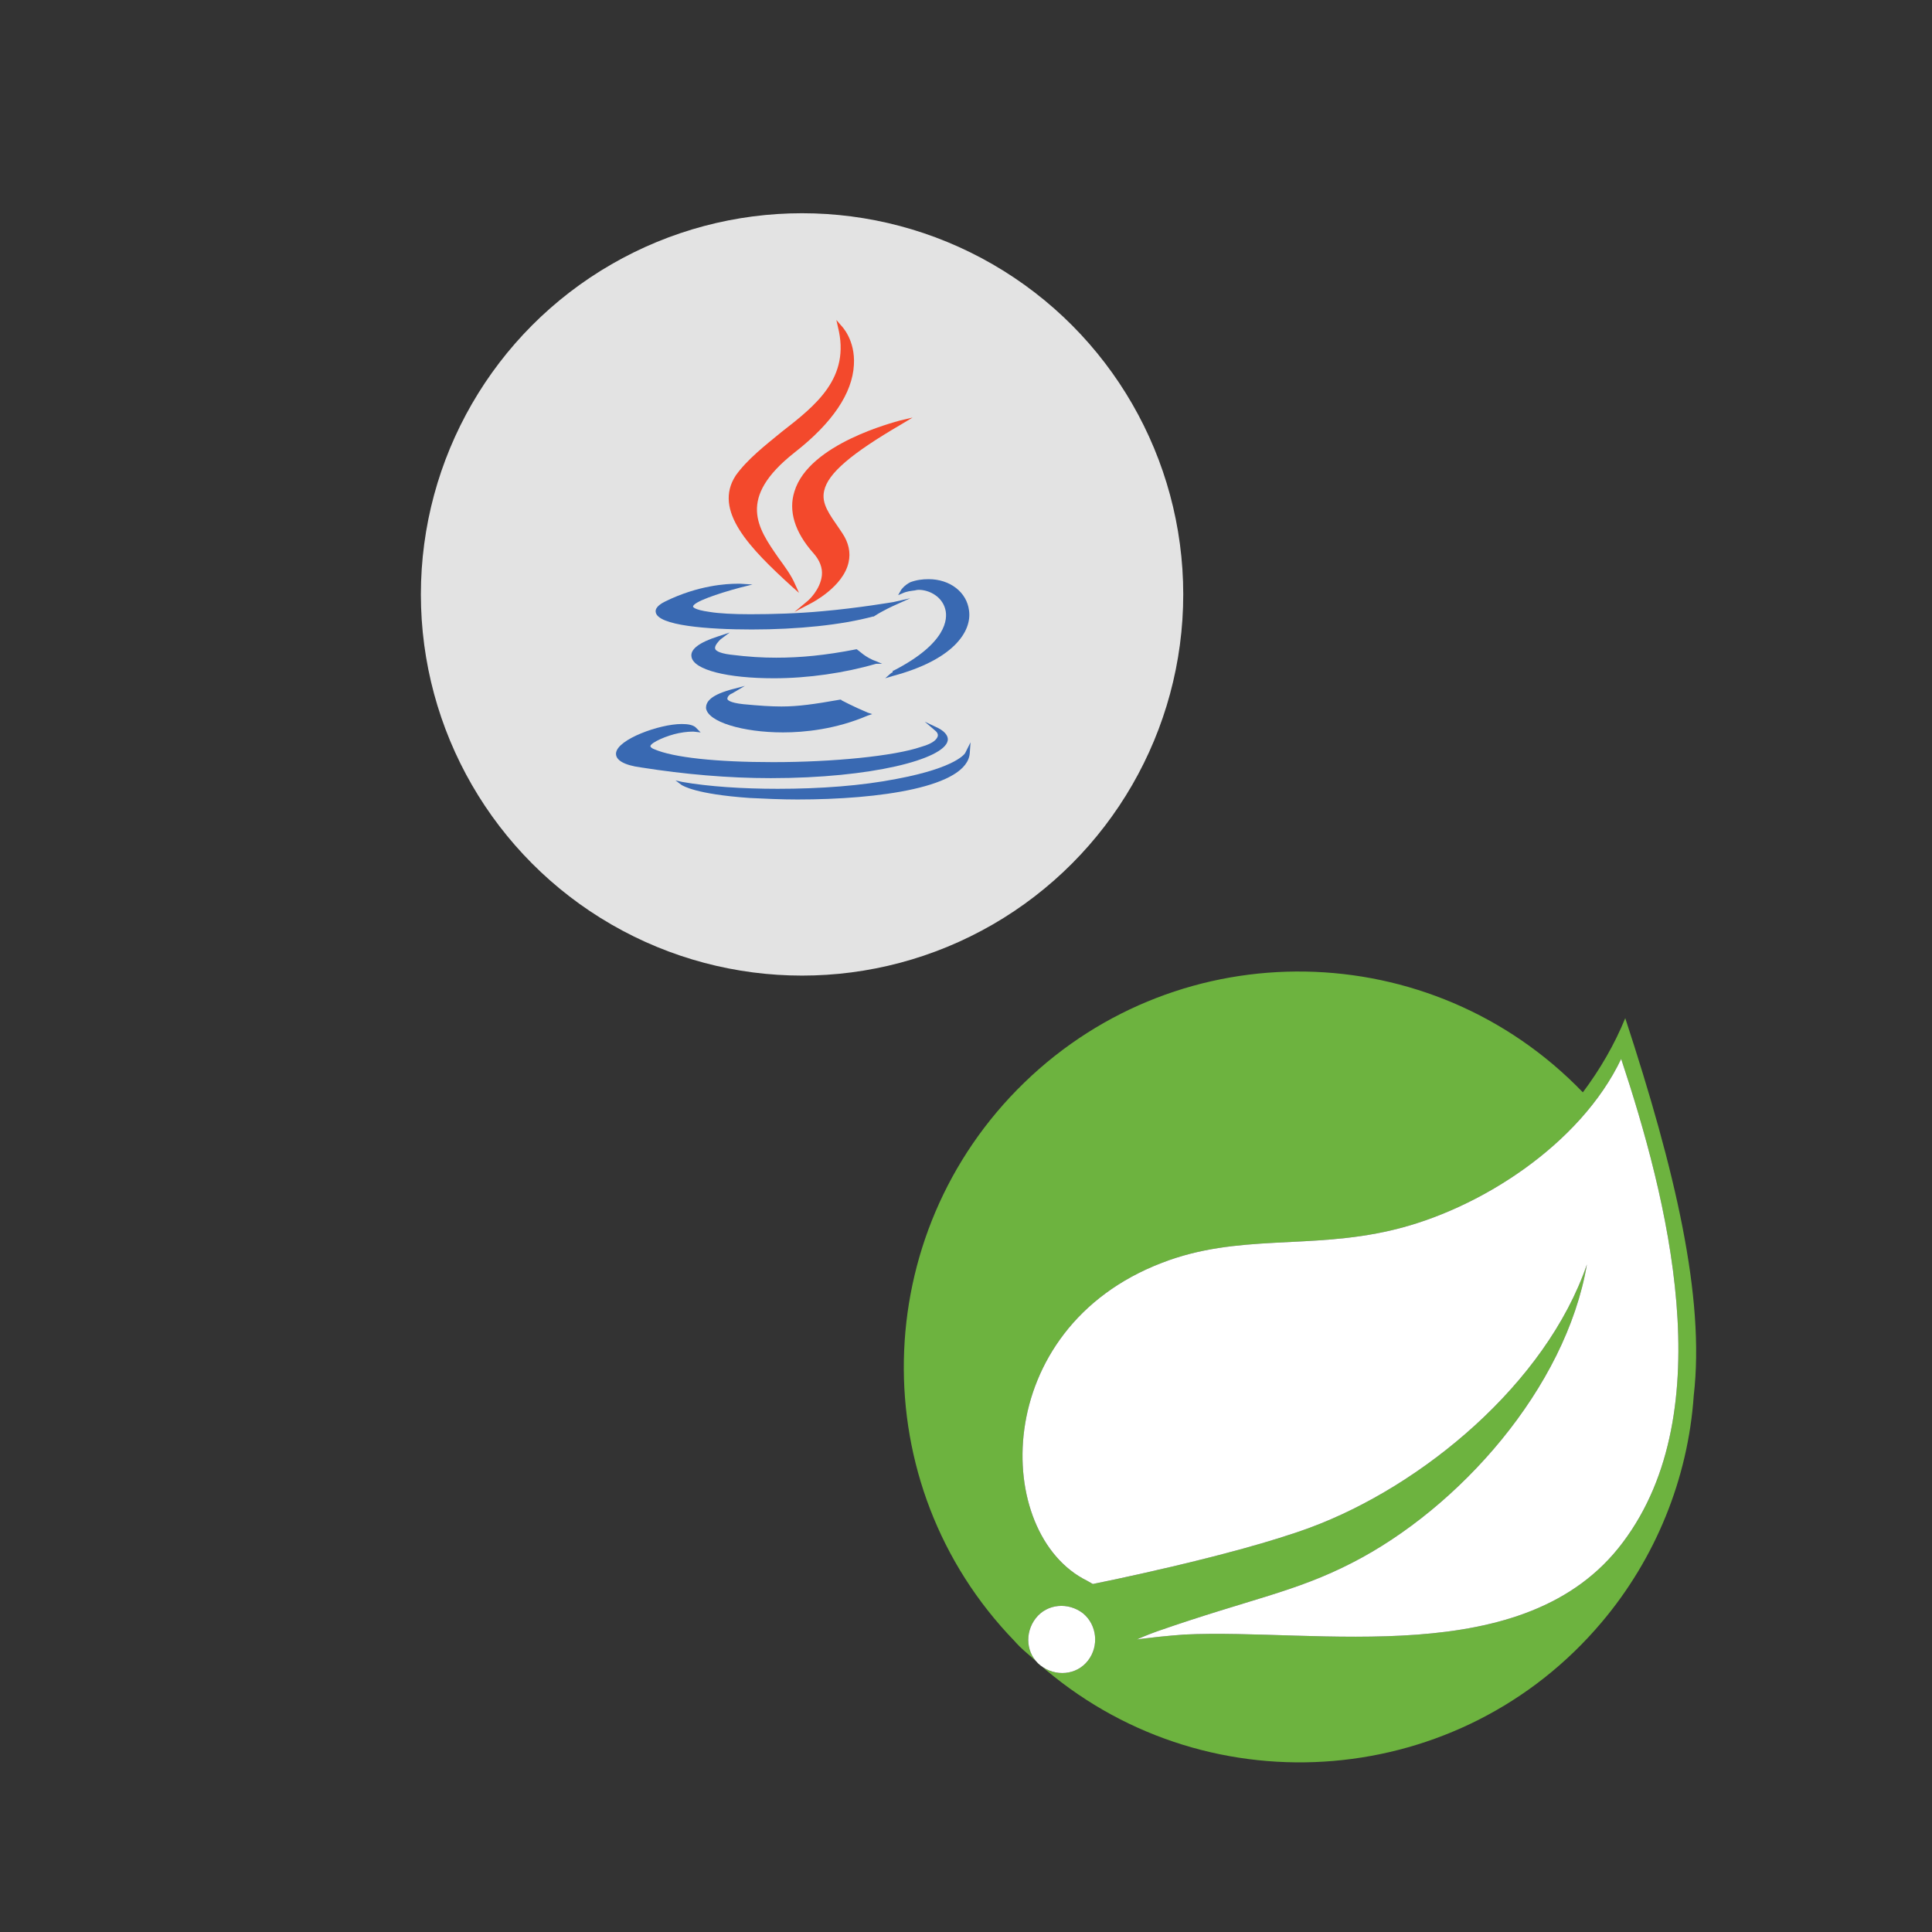 <svg xmlns="http://www.w3.org/2000/svg" xmlns:xlink="http://www.w3.org/1999/xlink" version="1.1" width="1000" height="1000" viewBox="0 0 1000 1000" xml:space="preserve">
<rect x="0" y="0" width="1000" height="1000" fill="#333333" stroke="none"/>
<desc>Created with Fabric.js 3.5.0</desc>
<defs>
</defs>
<rect x="0" y="0" width="100%" height="100%" fill="rgba(99,71,204,0)"/>
<g transform="matrix(3.946 0 0 3.946 415.146 307.667)" id="882077">
<g style="" vector-effect="non-scaling-stroke">
		<g transform="matrix(1 0 0 1 0 0)" id="Lager_1">
<circle style="stroke: none; stroke-width: 1; stroke-dasharray: none; stroke-linecap: butt; stroke-dashoffset: 0; stroke-linejoin: miter; stroke-miterlimit: 4; is-custom-font: none; font-file-url: none; fill: rgb(227,227,227); fill-rule: nonzero; opacity: 1;" cx="0" cy="0" r="50"/>
</g>
		<g transform="matrix(1 0 0 1 -1.7 15.05)" id="Lager_1">
<path style="stroke: none; stroke-width: 1; stroke-dasharray: none; stroke-linecap: butt; stroke-dashoffset: 0; stroke-linejoin: miter; stroke-miterlimit: 4; is-custom-font: none; font-file-url: none; fill: rgb(57,105,178); fill-rule: nonzero; opacity: 1;" transform=" translate(-62.3, -79.05)" d="M 54.8 77 l 1.7 -1 l -1.9 0.5 c -2.8 0.8 -3.2 1.7 -3.2 2.4 c 0.2 1.8 4.8 3.2 10.1 3.2 c 2.8 0 6.9 -0.4 11.1 -2.2 l 0.6 -0.2 l -0.6 -0.2 c -1.9 -0.8 -3.4 -1.6 -3.4 -1.6 l -0.1 -0.1 H 69 c -3.4 0.6 -5.5 0.9 -7.7 0.9 c -1.4 0 -2.9 -0.1 -5 -0.3 c -1.9 -0.2 -2.1 -0.6 -2.1 -0.7 C 54.2 77.4 54.5 77.1 54.8 77 z" stroke-linecap="round"/>
</g>
		<g transform="matrix(1 0 0 1 -2.011 8)" id="Lager_1">
<path style="stroke: none; stroke-width: 1; stroke-dasharray: none; stroke-linecap: butt; stroke-dashoffset: 0; stroke-linejoin: miter; stroke-miterlimit: 4; is-custom-font: none; font-file-url: none; fill: rgb(57,105,178); fill-rule: nonzero; opacity: 1;" transform=" translate(-61.989, -72)" d="M 74.5 73.1 l -0.7 -0.3 c -1.5 -0.5 -2.4 -1.5 -2.5 -1.5 l -0.1 -0.1 h -0.1 c -4.1 0.8 -7.3 1.1 -10.5 1.1 c -1.8 0 -3.6 -0.1 -6 -0.4 c -1.6 -0.2 -2 -0.6 -2 -0.8 c -0.1 -0.4 0.5 -1 0.7 -1.2 l 1.2 -0.9 L 53 69.5 c -2.5 0.8 -3.7 1.7 -3.5 2.7 c 0.3 1.7 4.7 2.8 10.8 2.8 c 4.5 0 9.3 -0.7 13.4 -1.9 L 74.5 73.1 z" stroke-linecap="round"/>
</g>
		<g transform="matrix(1 0 0 1 6.601 -10.45)" id="Lager_1">
<path style="stroke: none; stroke-width: 1; stroke-dasharray: none; stroke-linecap: butt; stroke-dashoffset: 0; stroke-linejoin: miter; stroke-miterlimit: 4; is-custom-font: none; font-file-url: none; fill: rgb(243,73,44); fill-rule: nonzero; opacity: 1;" transform=" translate(-70.601, -53.55)" d="M 63 50.5 c -0.8 2.5 0 5.3 2.5 8.1 c 0.8 0.9 1.2 1.9 1.1 2.9 c -0.2 1.9 -1.8 3.3 -1.8 3.3 L 63 66.3 l 2.1 -1.1 c 0.2 -0.1 4.3 -2.2 5 -5.4 c 0.3 -1.3 0 -2.6 -0.8 -3.8 l -0.4 -0.6 c -1.3 -1.9 -2.4 -3.3 -2 -5 c 0.5 -2.3 3.6 -4.9 10.1 -8.7 l 1.5 -0.9 l -1.7 0.4 C 76.2 41.4 64.9 44.2 63 50.5 z" stroke-linecap="round"/>
</g>
		<g transform="matrix(1 0 0 1 -2.642 20.4)" id="Lager_1">
<path style="stroke: none; stroke-width: 1; stroke-dasharray: none; stroke-linecap: butt; stroke-dashoffset: 0; stroke-linejoin: miter; stroke-miterlimit: 4; is-custom-font: none; font-file-url: none; fill: rgb(57,105,178); fill-rule: nonzero; opacity: 1;" transform=" translate(-61.358, -84.4)" d="M 59.9 88.1 c 13.3 0 22.7 -2.5 23.2 -4.9 c 0.1 -0.4 -0.1 -1.1 -1.3 -1.7 l -1.7 -0.8 l 1.4 1.2 c 0 0 0.4 0.3 0.3 0.7 c -0.1 0.3 -0.4 0.9 -2.2 1.4 c -3.5 1.2 -11.5 2 -19.4 2 c -7.4 0 -13.1 -0.6 -15.6 -1.7 c -0.3 -0.1 -0.5 -0.3 -0.5 -0.4 c 0.1 -0.5 2.2 -1.4 3.7 -1.7 c 1 -0.2 1.6 -0.2 1.9 -0.2 c 0.1 0 0.1 0 0.1 0 l 0.9 0.1 L 50 81.4 c -0.4 -0.3 -1 -0.4 -1.8 -0.4 c -2.9 0 -8.4 2 -8.6 3.8 c -0.1 0.9 1 1.6 3.3 1.9 C 48.6 87.6 54.3 88.1 59.9 88.1 L 59.9 88.1 z" stroke-linecap="round"/>
</g>
		<g transform="matrix(1 0 0 1 -2.503 1.6)" id="Lager_1">
<path style="stroke: none; stroke-width: 1; stroke-dasharray: none; stroke-linecap: butt; stroke-dashoffset: 0; stroke-linejoin: miter; stroke-miterlimit: 4; is-custom-font: none; font-file-url: none; fill: rgb(57,105,178); fill-rule: nonzero; opacity: 1;" transform=" translate(-61.496, -65.6)" d="M 57.4 68.6 c 6.1 0 11.8 -0.6 15.9 -1.7 h 0.1 c 1.2 -0.8 2.8 -1.5 2.8 -1.5 l 2 -0.9 L 76 65 c 0 0 -4.7 0.8 -9.3 1.2 c -3.2 0.3 -6.6 0.4 -9.5 0.4 c -2.2 0 -4.1 -0.1 -5.3 -0.3 c -2.2 -0.3 -2.2 -0.7 -2.2 -0.7 c 0 -0.6 3.2 -1.7 6.2 -2.5 l 1.6 -0.4 l -1.6 -0.1 c 0 0 -0.2 0 -0.4 0 c -1.4 0 -5.1 0.2 -9.4 2.3 c -0.4 0.2 -1.4 0.7 -1.3 1.4 C 45 68.1 51.7 68.6 57.4 68.6 z" stroke-linecap="round"/>
</g>
		<g transform="matrix(1 0 0 1 16.42 4.5)" id="Lager_1">
<path style="stroke: none; stroke-width: 1; stroke-dasharray: none; stroke-linecap: butt; stroke-dashoffset: 0; stroke-linejoin: miter; stroke-miterlimit: 4; is-custom-font: none; font-file-url: none; fill: rgb(57,105,178); fill-rule: nonzero; opacity: 1;" transform=" translate(-80.42, -68.5)" d="M 77 63.4 l -0.4 0.7 l 0.7 -0.3 c 0 0 0.4 -0.2 1.3 -0.3 c 0.2 0 0.4 -0.1 0.7 -0.1 c 1.4 0 3.1 0.9 3.5 2.6 c 0.3 1.2 0.2 4.4 -6.8 8 h -0.1 v 0.1 c 0 0.1 -0.1 0.2 -0.2 0.2 L 74.9 75 l 1 -0.3 c 7.9 -2.1 10.4 -5.8 10 -8.6 c -0.3 -2.4 -2.5 -4.1 -5.3 -4.1 c -0.8 0 -1.6 0.1 -2.4 0.4 C 77.4 62.8 77 63.4 77 63.4 z" stroke-linecap="round"/>
</g>
		<g transform="matrix(1 0 0 1 -1.404 -18.1)" id="Lager_1">
<path style="stroke: none; stroke-width: 1; stroke-dasharray: none; stroke-linecap: butt; stroke-dashoffset: 0; stroke-linejoin: miter; stroke-miterlimit: 4; is-custom-font: none; font-file-url: none; fill: rgb(243,73,44); fill-rule: nonzero; opacity: 1;" transform=" translate(-62.596, -45.9)" d="M 62.7 63 l 0.9 0.8 l -0.5 -1.1 c -0.5 -1.2 -1.4 -2.4 -2.2 -3.5 c -2.7 -3.9 -5.5 -7.8 2.1 -13.8 c 5 -3.9 7.6 -7.8 7.8 -11.5 c 0.2 -3.3 -1.6 -5.1 -1.7 -5.2 L 68.5 28 l 0.2 0.9 c 1.7 6.7 -2.9 10.3 -7.4 13.8 c -2.2 1.8 -4.5 3.6 -6 5.7 C 52.3 53 57.1 57.9 62.7 63 z" stroke-linecap="round"/>
</g>
		<g transform="matrix(1 0 0 1 2.75 23.15)" id="Lager_1">
<path style="stroke: none; stroke-width: 1; stroke-dasharray: none; stroke-linecap: butt; stroke-dashoffset: 0; stroke-linejoin: miter; stroke-miterlimit: 4; is-custom-font: none; font-file-url: none; fill: rgb(57,105,178); fill-rule: nonzero; opacity: 1;" transform=" translate(-66.75, -87.15)" d="M 85.4 84.8 c 0 0 -1 1.9 -9 3.4 c -4.6 0.9 -10 1.3 -15.6 1.3 c -4.6 0 -9.1 -0.3 -12.5 -0.9 l -0.9 -0.2 l 0.8 0.6 c 0.2 0.1 1.8 1.2 8.9 1.7 c 2 0.1 4.2 0.2 6.3 0.2 l 0 0 c 10.7 0 22.3 -1.6 22.6 -6.1 l 0.1 -1.4 L 85.4 84.8 z" stroke-linecap="round"/>
</g>
</g>
</g>
<g transform="matrix(1.602 0 0 1.602 672.864 707.911)" id="788246">
<g style="" vector-effect="non-scaling-stroke">
		<g transform="matrix(1 0 0 1 0.002 -0.24)">
<path style="stroke: none; stroke-width: 1; stroke-dasharray: none; stroke-linecap: butt; stroke-dashoffset: 0; stroke-linejoin: miter; stroke-miterlimit: 4; is-custom-font: none; font-file-url: none; fill: rgb(109,179,63); fill-rule: nonzero; opacity: 1;" transform=" translate(-128.002, -127.76)" d="M 38.944 35.879 C 89.523 -13.12 170.398 -11.803 219.397 39.04 C 224.929 31.664 229.671 23.498 233.096 15.068 C 249.165 64.067 258.913 105.163 255.224 137.038 C 253.38 163.909 242.843 189.725 225.456 210.273 C 180.145 264.014 99.534 270.864 45.793 225.553 L 45.793 225.553 L 44.765 224.638 L 44.71 224.602 C 44.542 224.485 44.376 224.363 44.212 224.235 C 43.722 223.854 43.277 223.439 42.876 222.995 L 42.732 222.831 L 41.051 221.338 C 39.412 219.933 37.773 218.528 36.319 216.938 L 35.783 216.332 C -13.216 165.753 -11.636 84.878 38.944 35.879 Z M 57.911 207.376 C 53.169 203.688 46.32 204.214 42.632 208.956 C 39.389 213.126 39.405 218.925 42.68 222.771 L 42.732 222.831 L 44.765 224.638 L 44.964 224.774 C 49.569 227.802 55.764 227.176 59.298 222.896 L 59.492 222.655 C 63.18 217.913 62.39 211.064 57.911 207.376 Z M 231.779 28.239 C 218.607 55.9 185.941 76.975 157.753 83.561 C 131.146 89.883 107.964 84.615 83.464 94.098 C 27.616 115.437 28.67 181.822 59.228 196.838 L 59.228 196.838 L 61.072 197.892 C 61.072 197.892 83.146 193.503 104.974 187.707 L 106.844 187.207 C 115.562 184.858 124.139 182.297 131.146 179.715 C 167.5 166.28 207.543 133.087 220.714 94.625 C 213.865 134.667 179.355 173.392 144.845 191.043 C 126.404 200.526 112.179 202.634 81.884 213.171 C 78.196 214.488 75.298 215.806 75.298 215.806 C 75.668 215.755 76.037 215.705 76.406 215.656 L 77.142 215.561 L 77.142 215.561 L 77.875 215.469 C 84.565 214.64 90.577 214.225 90.577 214.225 C 133.517 212.117 200.957 226.343 232.306 184.457 C 264.445 141.78 246.531 72.76 231.779 28.239 Z" stroke-linecap="round"/>
</g>
		<g transform="matrix(1 0 0 1 16.307 -0.552)">
<path style="stroke: none; stroke-width: 1; stroke-dasharray: none; stroke-linecap: butt; stroke-dashoffset: 0; stroke-linejoin: miter; stroke-miterlimit: 4; is-custom-font: none; font-file-url: none; fill: rgb(255,255,255); fill-rule: nonzero; opacity: 1;" transform=" translate(-144.307, -127.448)" d="M 57.911 207.376 C 62.39 211.064 63.18 217.913 59.492 222.655 C 55.804 227.397 48.954 227.924 44.212 224.235 C 39.471 220.547 38.944 213.698 42.632 208.956 C 46.32 204.214 53.169 203.688 57.911 207.376 Z M 231.779 28.239 C 246.531 72.76 264.445 141.78 232.306 184.457 C 200.957 226.343 133.517 212.117 90.577 214.225 C 90.577 214.225 84.565 214.64 77.875 215.469 L 77.142 215.561 C 76.53 215.639 75.914 215.721 75.298 215.806 C 75.298 215.806 78.196 214.488 81.884 213.171 C 112.179 202.634 126.404 200.526 144.845 191.043 C 179.355 173.392 213.865 134.667 220.714 94.625 C 207.543 133.087 167.5 166.28 131.146 179.715 C 106.12 188.935 61.072 197.892 61.072 197.892 L 59.228 196.838 C 28.67 181.822 27.616 115.437 83.464 94.098 C 107.964 84.615 131.146 89.883 157.753 83.561 C 185.941 76.975 218.607 55.9 231.779 28.239 Z" stroke-linecap="round"/>
</g>
</g>
</g>
</svg>